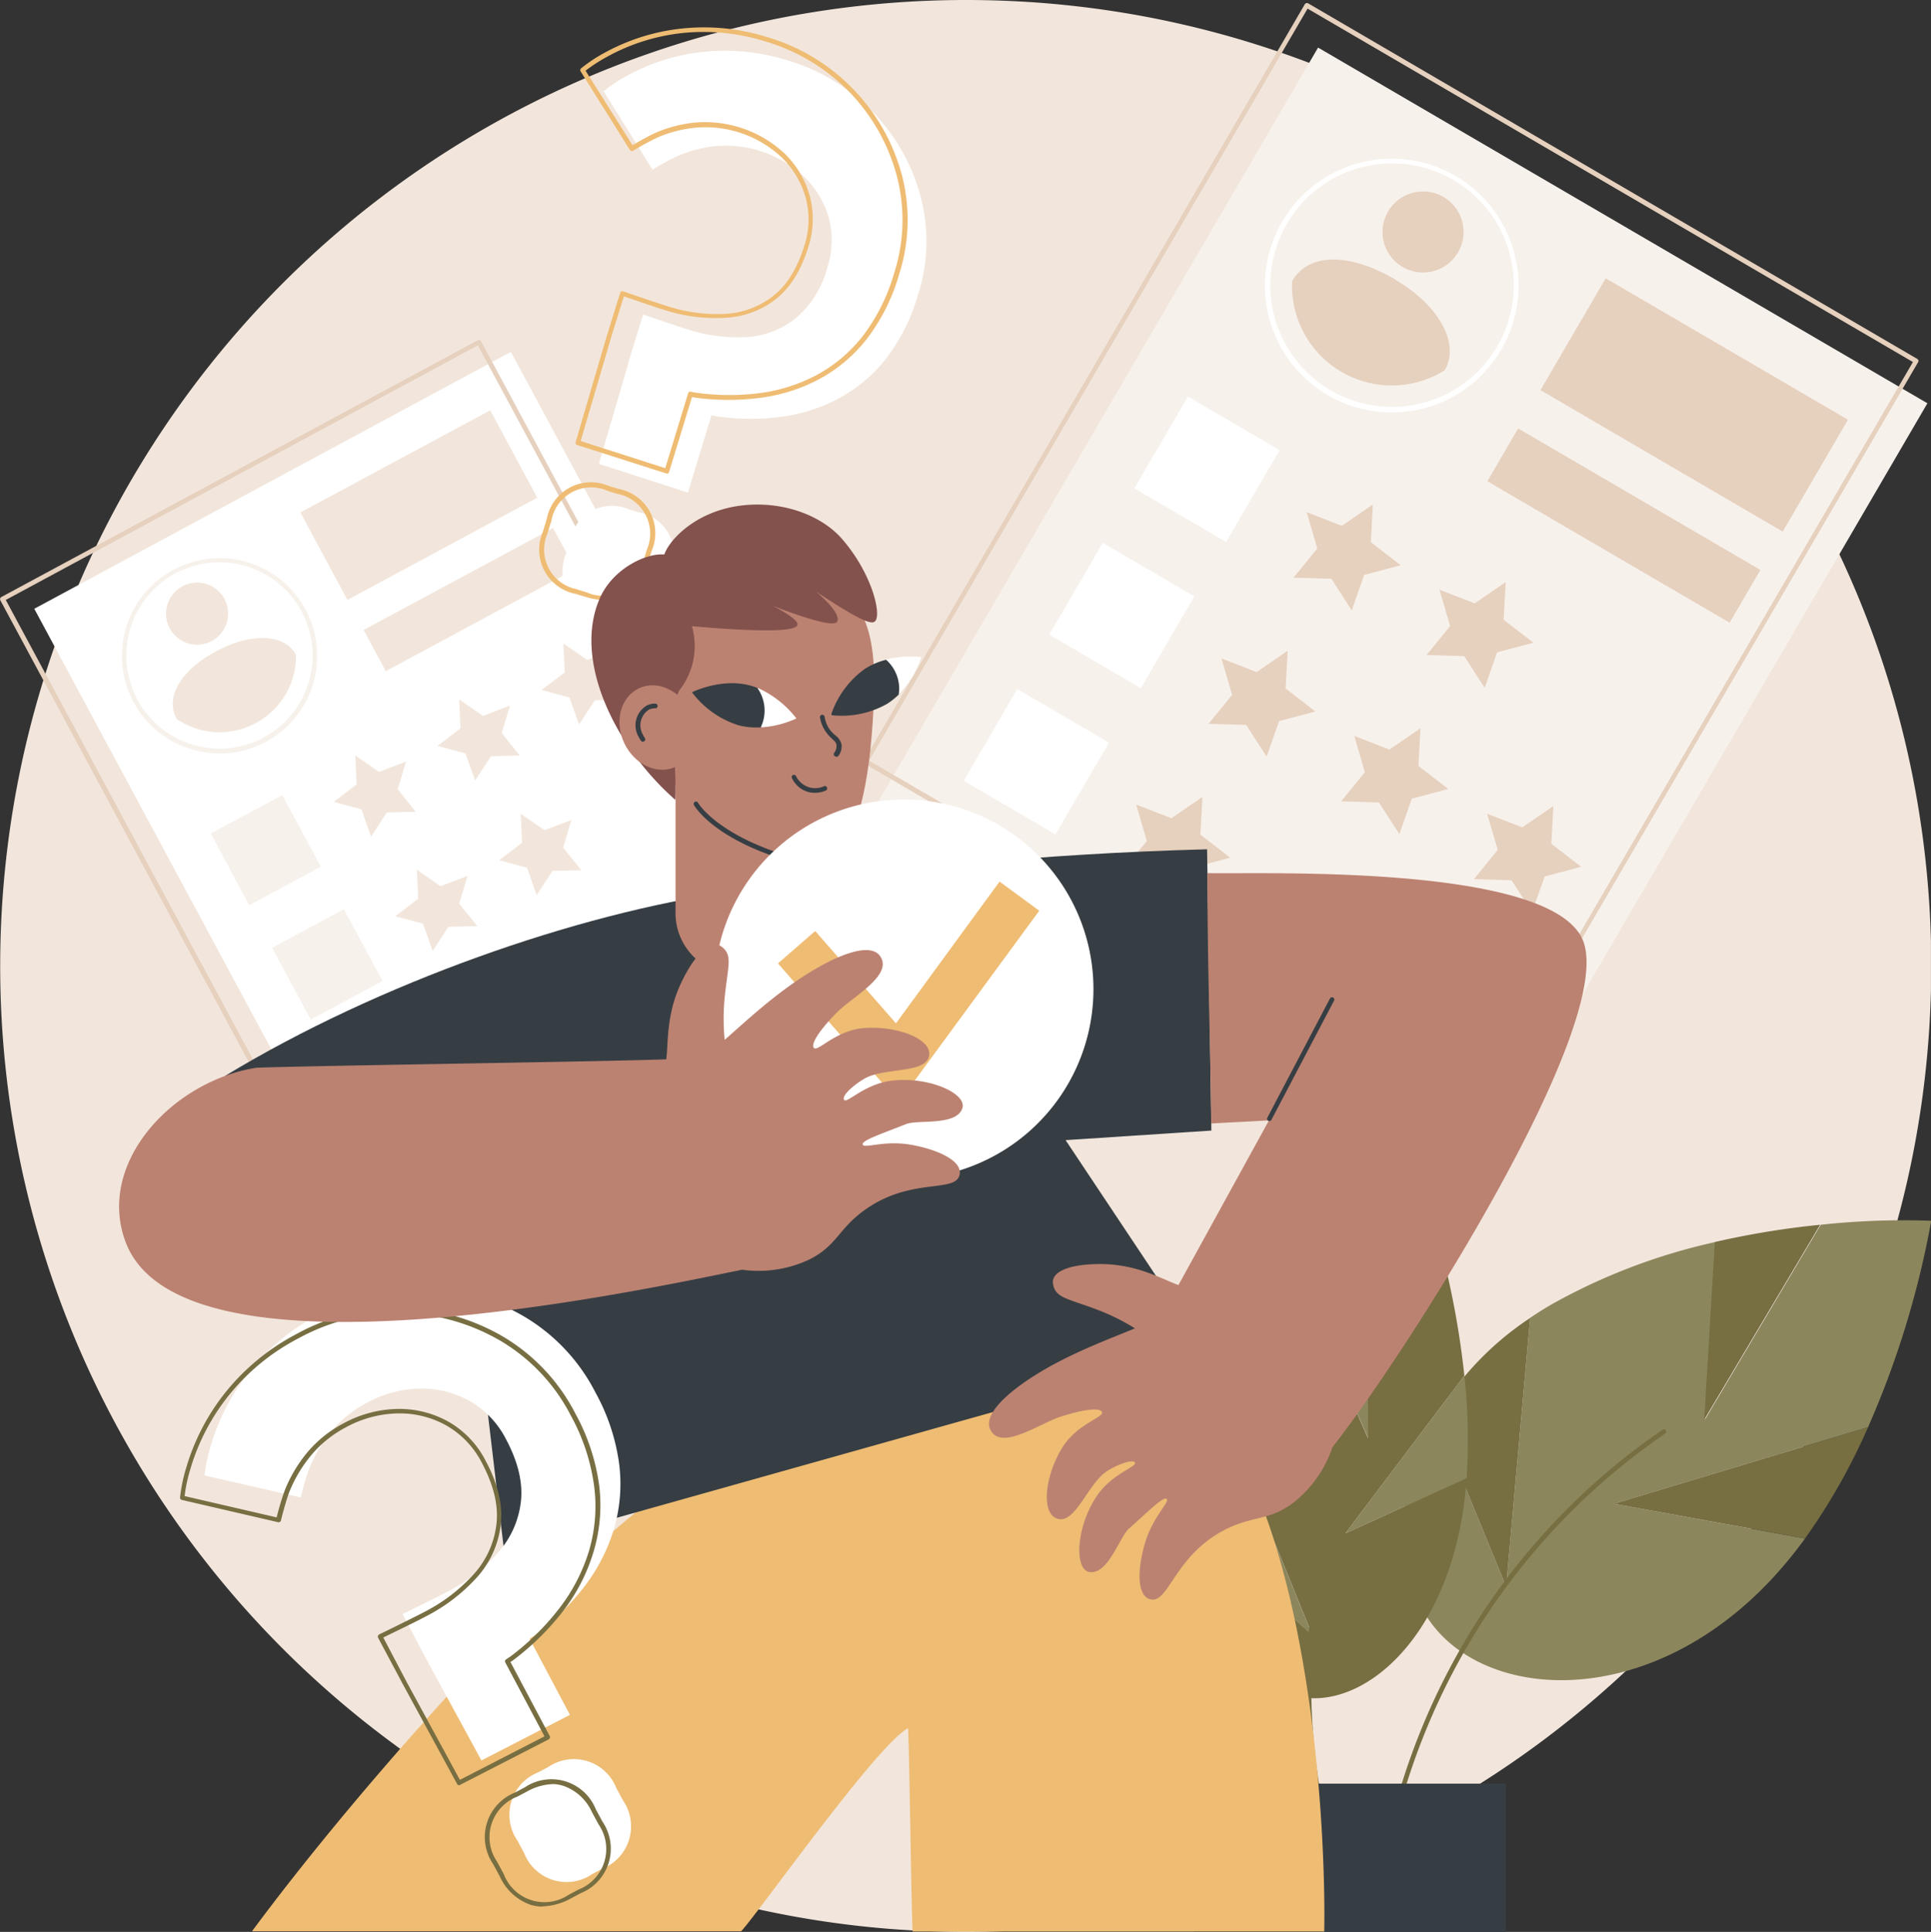<svg xmlns="http://www.w3.org/2000/svg" xmlns:xlink="http://www.w3.org/1999/xlink" viewBox="0 0 310.89 311"><rect x="0" y="0" width="310.89" height="311" fill="#333333" stroke="none"/><defs><style>.cls-1{fill:none;}.cls-2{clip-path:url(#clip-path);}.cls-3{fill:#f2e6dc;}.cls-4{fill:#8b865c;}.cls-5{fill:#776e42;}.cls-6{clip-path:url(#clip-path-2);}.cls-7{fill:#363e44;}.cls-8{fill:#f7f1eb;}.cls-9{fill:#e6d0be;}.cls-10{fill:#fff;}.cls-11{clip-path:url(#clip-path-3);}.cls-12{fill:#efbc73;}.cls-13{clip-path:url(#clip-path-4);}.cls-14{fill:#bc8271;}.cls-15{fill:#84524d;}</style><clipPath id="clip-path" transform="translate(-0.07)"><rect class="cls-1" width="310.95" height="311"/></clipPath><clipPath id="clip-path-2" transform="translate(-0.07)"><rect class="cls-1" x="192.29" y="285.84" width="50.67" height="25.16"/></clipPath><clipPath id="clip-path-3" transform="translate(-0.07)"><rect class="cls-1" y="53.84" width="129.62" height="138.67"/></clipPath><clipPath id="clip-path-4" transform="translate(-0.07)"><rect class="cls-1" x="40.29" y="207.17" width="173.33" height="103.83"/></clipPath></defs><title>Asset 3</title><g id="Layer_2" data-name="Layer 2"><g id="Layer_1-2" data-name="Layer 1"><g class="cls-2"><path class="cls-3" d="M311,155.5c0,85.88-69.57,155.5-155.4,155.5a155.5,155.5,0,0,1,0-311C241.38,0,311,69.62,311,155.5" transform="translate(-0.07)"/></g><path class="cls-4" d="M290.68,247.67l-30.77-5.59,40.91-12.32A147.66,147.66,0,0,0,311,196.52a124.61,124.61,0,0,0-17.79.64l-18.65,31.38,1.7-28.6A96.23,96.23,0,0,0,249.84,210c-1.18.69-2.32,1.41-3.42,2.15l-3.86,43.25L231.31,228c-7.24,12.49-6.71,26.09-.26,34,9.9,12.09,35.33,12.82,54.63-8.19a71.84,71.84,0,0,0,5-6.13" transform="translate(-0.07)"/><path class="cls-5" d="M293.16,197.16a135.51,135.51,0,0,0-17,2.78l-1.71,28.6,18.66-31.38" transform="translate(-0.07)"/><path class="cls-5" d="M246.42,212.17A48.84,48.84,0,0,0,231.31,228l11.25,27.4,3.86-43.25" transform="translate(-0.07)"/><path class="cls-5" d="M290.68,247.66a98.23,98.23,0,0,0,10.14-17.9l-40.91,12.32,30.77,5.58" transform="translate(-0.07)"/><path class="cls-5" d="M222.46,303.39h-.05a.38.38,0,0,1-.32-.43,109.2,109.2,0,0,1,17.65-44.8,107.62,107.62,0,0,1,28-28,.37.37,0,1,1,.42.62,107,107,0,0,0-27.8,27.81,108.36,108.36,0,0,0-17.53,44.5.38.38,0,0,1-.37.32" transform="translate(-0.07)"/><path class="cls-5" d="M236.2,237.94l-19.53,8.91,19.16-25.4a137.22,137.22,0,0,0-5.67-27,83.41,83.41,0,0,0-10,7.81l.15,29.27-8.88-20.34A76.52,76.52,0,0,0,199.84,229c-.44,1-.85,1.93-1.21,2.89l12.71,31.29-15.9-14.15c.17,11.57,5.17,20.68,11.58,23.42,9.83,4.2,24.64-5.83,28.44-28.25.35-2.07.59-4.17.74-6.29" transform="translate(-0.07)"/><path class="cls-4" d="M220.19,202.25a97.16,97.16,0,0,0-8.73,8.93l8.88,20.34-.15-29.27" transform="translate(-0.07)"/><path class="cls-4" d="M198.63,231.92a45.94,45.94,0,0,0-3.19,17.14l15.9,14.15-12.71-31.29" transform="translate(-0.07)"/><path class="cls-4" d="M236.2,237.94a95,95,0,0,0-.37-16.49l-19.16,25.4,19.53-8.91" transform="translate(-0.07)"/><path class="cls-5" d="M216.26,304.57a.37.37,0,0,1-.35-.25,103.19,103.19,0,0,1-5.36-38.08,100.64,100.64,0,0,1,6.35-30.83.38.38,0,1,1,.7.27,100,100,0,0,0-6.31,30.6,102.64,102.64,0,0,0,5.32,37.79.37.37,0,0,1-.23.48l-.12,0" transform="translate(-0.07)"/><g class="cls-6"><path class="cls-7" d="M242.52,311H192.31V287.13h50.21V311" transform="translate(-0.07)"/></g><path class="cls-8" d="M239.38,186.63l-98.1-57.26,71-121.71,98.1,57.26-71,121.71" transform="translate(-0.07)"/><path class="cls-9" d="M140,122.45l97.46,56.89L308.05,58.28,210.59,1.39Zm97.59,57.78a.45.45,0,0,1-.19,0l-98.1-57.27a.36.36,0,0,1-.13-.51L210.14.69a.34.34,0,0,1,.22-.17.37.37,0,0,1,.29,0l98.1,57.26a.38.38,0,0,1,.14.51l-71,121.72a.38.38,0,0,1-.22.17h-.1" transform="translate(-0.07)"/><path class="cls-10" d="M241.45,56.07ZM224.18,26.3a20.07,20.07,0,0,0-5,.65,19.6,19.6,0,1,0,5-.65Zm-.07,40.09a20.42,20.42,0,1,1,17.66-10.12,20.35,20.35,0,0,1-17.66,10.12" transform="translate(-0.07)"/><path class="cls-9" d="M224.71,45c-7.44-4.35-13.94-4.32-16.61.26A16.06,16.06,0,0,0,232.67,59.6c2.52-4.33-1-10.53-8-14.59" transform="translate(-0.07)"/><path class="cls-9" d="M234.81,40.63a6.52,6.52,0,1,1-2.35-8.92,6.51,6.51,0,0,1,2.35,8.92" transform="translate(-0.07)"/><path class="cls-9" d="M287.09,85.58l-39-22.78,10.5-18,39,22.77-10.5,18" transform="translate(-0.07)"/><path class="cls-9" d="M278.54,100.24l-39-22.77,4.95-8.5,39,22.78-4.95,8.49" transform="translate(-0.07)"/><path class="cls-10" d="M197.47,87.24,182.7,78.62l8.62-14.78,14.77,8.62-8.62,14.78" transform="translate(-0.07)"/><path class="cls-10" d="M183.74,110.79,169,102.16l8.62-14.77L192.36,96l-8.62,14.78" transform="translate(-0.07)"/><path class="cls-10" d="M170,134.32l-14.77-8.62,8.61-14.78,14.78,8.63L170,134.32" transform="translate(-0.07)"/><path class="cls-9" d="M212.15,88.28l-1.7-5.83,5.65,2.2,5-3.43-.33,6.06,4.8,3.71-5.87,1.56-2,5.71-3.28-5.1L208.32,93l3.83-4.7" transform="translate(-0.07)"/><path class="cls-9" d="M233.54,100.76l-1.71-5.82,5.66,2.19,5-3.43-.34,6.07,4.8,3.7L241.1,105l-2,5.71-3.29-5.09-6.06-.18,3.83-4.71" transform="translate(-0.07)"/><path class="cls-9" d="M198.43,111.82,196.72,106l5.66,2.19,5-3.42-.33,6.06,4.79,3.71L206,116.08l-2,5.72-3.29-5.1-6.06-.18,3.83-4.7" transform="translate(-0.07)"/><path class="cls-9" d="M219.81,124.3l-1.7-5.83,5.66,2.2,5-3.43-.34,6.06,4.8,3.71-5.86,1.56-2,5.71-3.29-5.1L216,129l3.83-4.71" transform="translate(-0.07)"/><path class="cls-9" d="M241.2,136.78,239.5,131l5.66,2.19,5-3.43-.33,6.07,4.8,3.7-5.86,1.56-2.05,5.71-3.28-5.09-6.06-.19,3.82-4.7" transform="translate(-0.07)"/><path class="cls-9" d="M184.7,135.35l-1.7-5.82,5.66,2.19,5-3.42-.33,6.06,4.8,3.71-5.86,1.55-2,5.71-3.29-5.09-6.06-.18,3.82-4.71" transform="translate(-0.07)"/><path class="cls-9" d="M206.09,147.84l-1.7-5.82L210,144.2l5-3.42-.33,6.06,4.8,3.71-5.86,1.55-2,5.72-3.29-5.1-6.06-.18,3.83-4.7" transform="translate(-0.07)"/><path class="cls-9" d="M227.48,160.32l-1.7-5.83,5.65,2.2,5-3.42-.34,6,4.81,3.71L235,164.59l-2,5.71-3.29-5.1-6.06-.17,3.83-4.71" transform="translate(-0.07)"/><path class="cls-10" d="M133.54,151.84,56.81,193.17,5.59,98,82.32,56.65l51.22,95.19" transform="translate(-0.07)"/><g class="cls-11"><path class="cls-9" d="M1,96.58l50.86,94.53,76.08-41L77,55.6ZM51.66,192l-.1,0a.38.38,0,0,1-.23-.18L.11,96.61a.37.37,0,0,1,0-.29.41.41,0,0,1,.19-.22L77,54.77a.38.38,0,0,1,.51.15l51.22,95.19a.37.37,0,0,1,0,.29.39.39,0,0,1-.18.22L51.84,192a.37.37,0,0,1-.18.05" transform="translate(-0.07)"/></g><path class="cls-8" d="M35.4,90.52a15,15,0,1,0,7.13,28.2,15,15,0,0,0-7.13-28.2Zm0,30.76a15.76,15.76,0,0,1-4.54-.68A15.58,15.58,0,0,1,21.56,113a15.72,15.72,0,1,1,13.88,8.3" transform="translate(-0.07)"/><path class="cls-3" d="M35,104.76c-5.82,3.14-8.41,7.41-6.48,11a12.31,12.31,0,0,0,19.21-10.35c-1.82-3.39-7.28-3.57-12.73-.63" transform="translate(-0.07)"/><path class="cls-3" d="M36.19,96.39a5,5,0,1,1-6.77-2,5,5,0,0,1,6.77,2" transform="translate(-0.07)"/><path class="cls-3" d="M86.53,80.14,56,96.58,48.43,82.49,79,66.05l7.58,14.09" transform="translate(-0.07)"/><path class="cls-3" d="M92.7,91.61,62.18,108.05l-3.58-6.64L89.12,85l3.58,6.64" transform="translate(-0.07)"/><path class="cls-8" d="M51.74,139.51l-11.55,6.22L34,134.17,45.52,128l6.22,11.56" transform="translate(-0.07)"/><path class="cls-8" d="M61.65,157.92l-11.56,6.22-6.21-11.56,11.55-6.22,6.22,11.56" transform="translate(-0.07)"/><path class="cls-8" d="M71.55,176.33,60,182.55,53.78,171l11.55-6.22,6.22,11.56" transform="translate(-0.07)"/><path class="cls-3" d="M58.29,130.3l-4.49-1.21,3.69-2.83-.22-4.65,3.82,2.65,4.35-1.67-1.33,4.47L67,130.68l-4.65.12-2.54,3.89-1.55-4.39" transform="translate(-0.07)"/><path class="cls-3" d="M75,121.29l-4.49-1.21,3.69-2.83L74,112.6l3.83,2.64,4.35-1.66L80.84,118l2.92,3.63-4.65.11-2.54,3.9L75,121.29" transform="translate(-0.07)"/><path class="cls-3" d="M91.74,112.28l-4.48-1.21L91,108.24l-.23-4.65,3.83,2.64,4.35-1.66L97.57,109l2.91,3.63-4.65.11-2.54,3.9-1.55-4.39" transform="translate(-0.07)"/><path class="cls-3" d="M68.2,148.71l-4.49-1.21,3.7-2.83L67.17,140,71,142.66,75.35,141,74,145.47l2.92,3.62-4.65.11-2.55,3.9-1.54-4.39" transform="translate(-0.07)"/><path class="cls-3" d="M84.93,139.7l-4.49-1.22,3.69-2.82L83.9,131l3.83,2.64L92.07,132l-1.33,4.47,2.93,3.62-4.65.11-2.55,3.9-1.54-4.39" transform="translate(-0.07)"/><path class="cls-3" d="M78.1,167.13l-4.49-1.22,3.7-2.83-.23-4.65,3.83,2.64,4.35-1.65-1.33,4.46,2.91,3.62-4.65.11-2.54,3.91-1.55-4.39" transform="translate(-0.07)"/><path class="cls-3" d="M94.83,158.11l-4.49-1.21,3.7-2.83-.24-4.65,3.84,2.64,4.34-1.65-1.33,4.45,2.92,3.63-4.65.11-2.54,3.91-1.55-4.4" transform="translate(-0.07)"/><path class="cls-3" d="M111.56,149.1l-4.49-1.21,3.7-2.83-.24-4.65,3.83,2.64,4.35-1.66-1.33,4.46,2.92,3.63-4.65.11-2.55,3.9-1.54-4.39" transform="translate(-0.07)"/><path class="cls-10" d="M96.27,98.64a6.88,6.88,0,0,1-5.06-9.51l.63-2.07A6.88,6.88,0,0,1,101.35,82l1.58.48A6.87,6.87,0,0,1,108,92l-.63,2.06a6.88,6.88,0,0,1-9.5,5.07Zm5-40.42c.65-2.11,2.35-7.59,2.35-7.59s5.1,1.77,7.2,2.41a26.59,26.59,0,0,0,9.45,1.23,14,14,0,0,0,7.87-3A16.11,16.11,0,0,0,133.29,43a14,14,0,0,0,.23-7.9,14.84,14.84,0,0,0-4-6.65,18.4,18.4,0,0,0-14-4.95,20.59,20.59,0,0,0-6.4,1.63,44.35,44.35,0,0,0-4,2.18L97.26,14.69a23.65,23.65,0,0,1,3.78-2.5,32.22,32.22,0,0,1,12.39-3.85,33.37,33.37,0,0,1,13.32,1.35,31.41,31.41,0,0,1,13.94,8.45,31,31,0,0,1,7.61,13.54,28.22,28.22,0,0,1-.44,15.8,31.06,31.06,0,0,1-5.1,10.2,24.1,24.1,0,0,1-7.61,6.43,27.14,27.14,0,0,1-9.4,3,38.71,38.71,0,0,1-10.41-.1c-.35-.08-.73-.15-.73-.16l-3.79,12.44L96.49,74.67l4.82-16.45" transform="translate(-0.07)"/><path class="cls-12" d="M93.56,71l13.62,4.37,3.68-12.08v0a.38.38,0,0,1,.47-.23h0l.23.06.43.08a39,39,0,0,0,10.28.1,27,27,0,0,0,9.27-2.92,23.81,23.81,0,0,0,7.49-6.35,30.67,30.67,0,0,0,5-10.07,27.93,27.93,0,0,0,.44-15.59A30.84,30.84,0,0,0,137,15a31.22,31.22,0,0,0-13.78-8.35,33.2,33.2,0,0,0-13.18-1.34A32.13,32.13,0,0,0,97.83,9.13a25.61,25.61,0,0,0-3.48,2.25l7.55,12c.7-.41,2.41-1.41,3.71-2a20.94,20.94,0,0,1,6.52-1.66,18.78,18.78,0,0,1,14.32,5.05,15.16,15.16,0,0,1,4,6.82,14.41,14.41,0,0,1-.22,8.11c-1.16,3.78-2.92,6.63-5.24,8.45a14.31,14.31,0,0,1-8.08,3A26.85,26.85,0,0,1,107.36,50c-1.76-.55-5.64-1.87-6.84-2.3-.4,1.27-1.7,5.45-2.24,7.23Zm13.87,5.21-.11,0L93,71.64a.39.39,0,0,1-.25-.47l4.82-16.45h0c.65-2.11,2.35-7.59,2.35-7.59a.39.39,0,0,1,.19-.23.37.37,0,0,1,.29,0s5.12,1.77,7.19,2.41a26,26,0,0,0,9.31,1.21,13.61,13.61,0,0,0,7.67-2.89c2.2-1.73,3.87-4.44,5-8.08a13.58,13.58,0,0,0,.22-7.69,14.48,14.48,0,0,0-3.84-6.49,17.94,17.94,0,0,0-13.72-4.83,20.36,20.36,0,0,0-6.29,1.59A43.88,43.88,0,0,0,102,24.27a.37.37,0,0,1-.51-.12L93.55,11.49a.37.37,0,0,1,.07-.48,24,24,0,0,1,3.85-2.55A33,33,0,0,1,110,4.58a33.78,33.78,0,0,1,13.48,1.36A31.68,31.68,0,0,1,145.28,28.2a28.75,28.75,0,0,1-.46,16,31.3,31.3,0,0,1-5.16,10.32,24.49,24.49,0,0,1-7.73,6.53,27.78,27.78,0,0,1-9.52,3A39.89,39.89,0,0,1,111.9,64l-.42-.08L107.79,76a.38.38,0,0,1-.19.22A.33.33,0,0,1,107.43,76.24ZM93,94.89l1.58.49a6.51,6.51,0,0,0,9-4.82l.63-2.07a6.51,6.51,0,0,0-4.81-9L97.85,79a6.5,6.5,0,0,0-9,4.81l-.63,2.06a6.5,6.5,0,0,0,4.81,9Zm4.43,1.7a10.62,10.62,0,0,1-3.07-.5l-1.58-.48a7.25,7.25,0,0,1-5.31-10l.63-2.07a7.25,7.25,0,0,1,10-5.31l1.58.48a7.25,7.25,0,0,1,5.3,10l-.63,2.07a8,8,0,0,1-3.71,5,6.65,6.65,0,0,1-3.19.76" transform="translate(-0.07)"/><g class="cls-13"><path class="cls-12" d="M181.47,207.78a124.54,124.54,0,0,1,18.93,28c11.71,23.8,13.11,62.43,12.87,75.15H147c-.24-5.43-.49-27.3-.73-32.73-5,2.64-24.12,29.79-26.88,32.7H40.64c15.63-21.14,42.89-52.15,62.08-67.68-1.39-7.58-2.77-13.12-4.16-20.7l82.91-14.78" transform="translate(-0.07)"/></g><path class="cls-7" d="M76.58,210.38l4.62,39.06,113.14-31.8-22.71-34.1L195.1,182c-.25-16.41-.43-28.86-.69-45.28-27.1.71-51.18,3.23-76.73,6.83C93,147.05,61,158.23,36.34,173.18L56.8,215.67l19.78-5.29" transform="translate(-0.07)"/><path class="cls-14" d="M194.46,140.55c6.95.25,54.21-1.71,60.27,10.41,6.36,12.73-28.31,67-40.13,82a19.18,19.18,0,0,1-6.25,8.91c-4.06,3.08-6.56,2-11.36,4.54-8.08,4.36-8.8,12.06-11.88,11-2.1-.73-1.88-5.23-.61-9.28s3.9-6.31,3.41-6.82-2.9,1.95-6.12,4.81c-1.49,1.33-3.35,7.51-6.38,6.93-2.42-.46-2.09-7.36,1.32-12.33,2.42-3.52,6.41-4.58,6.07-5.28-.26-.53-2.63.17-4.49,1.38-3.07,2-5,8.29-7.82,7.71s-2.33-6.59.52-11.36c2.4-4,6.91-5,6.48-5.88-.29-.61-2.41-.59-6.62.76-3.52,1.13-9.63,5.59-11.36,2.09-1.45-3,4.85-7.79,11.5-11.18,4.39-2.24,9.11-4,11.79-5.12a35,35,0,0,0-6.06-3c-4.8-1.83-6.76-1.86-7.13-4.16s3.62-3.31,8.29-3.18c5.55.17,9.45,2.5,11.9,3.37l14.58-26.52c-2.66.19-6.66.34-9.31.52-.12-12.62-.61-25.64-.61-40.29" transform="translate(-0.07)"/><path class="cls-7" d="M204.44,180.43a.33.33,0,0,1-.17,0,.36.36,0,0,1-.16-.5l10.08-19.19a.38.38,0,0,1,.5-.16.37.37,0,0,1,.16.51l-10.08,19.18a.38.38,0,0,1-.33.2" transform="translate(-0.07)"/><path class="cls-10" d="M95.45,301.67a7.33,7.33,0,0,1-11-3.37l-1.08-2a7.35,7.35,0,0,1,3.38-11l1.55-.82a7.34,7.34,0,0,1,11,3.37l1.08,2a7.35,7.35,0,0,1-3.38,11ZM68.83,267.33c-1.1-2.07-3.94-7.5-3.94-7.5s5.18-2.51,7.25-3.61A28,28,0,0,0,80.2,250a14.81,14.81,0,0,0,3.72-8.18q.56-4.59-2.36-10.09a14.82,14.82,0,0,0-5.78-6.14,15.83,15.83,0,0,0-8-2.06,18.47,18.47,0,0,0-8.66,2.3,18.7,18.7,0,0,0-5.65,4.53,22.1,22.1,0,0,0-3.62,6.06c-.68,1.79-1.37,4.64-1.37,4.64L33,237.51a25.43,25.43,0,0,1,1-4.74,34.66,34.66,0,0,1,6.46-12.25,35.72,35.72,0,0,1,11.08-9,33.73,33.73,0,0,1,16.9-4.13,33.16,33.16,0,0,1,15.94,4.5,30.1,30.1,0,0,1,11.56,12.28,32.75,32.75,0,0,1,3.82,11.54,25.67,25.67,0,0,1-.9,10.6A29.11,29.11,0,0,1,94,255.61a41.63,41.63,0,0,1-8,7.77c-.32.2-.66.44-.67.42l6.5,12.26L77.58,283.4l-8.75-16.07" transform="translate(-0.07)"/><path class="cls-5" d="M65.55,270.78l8.56,15.74,13.62-7L81.41,267.6v0a.37.37,0,0,1,.17-.49h0l.22-.15.39-.25A41.15,41.15,0,0,0,90.05,259a28.91,28.91,0,0,0,4.81-9.21,25.27,25.27,0,0,0,.88-10.44A32.42,32.42,0,0,0,92,227.93a29.78,29.78,0,0,0-11.41-12.12,33,33,0,0,0-15.77-4.45,33.3,33.3,0,0,0-16.71,4.09,35.21,35.21,0,0,0-11,8.93,34.45,34.45,0,0,0-6.39,12.11,25.2,25.2,0,0,0-.93,4.35l14.82,3.43a44.86,44.86,0,0,1,1.3-4.34,22.8,22.8,0,0,1,3.67-6.16,19.25,19.25,0,0,1,5.76-4.62,18.86,18.86,0,0,1,8.84-2.34h.06a16.18,16.18,0,0,1,8.11,2.1,15.24,15.24,0,0,1,5.93,6.29c2,3.72,2.78,7.19,2.4,10.32a15.33,15.33,0,0,1-3.8,8.38,28.8,28.8,0,0,1-8.17,6.27C67,261.1,63,263,61.78,263.61,62.43,264.84,64.61,269,65.55,270.78ZM74,287.39a.38.38,0,0,1-.33-.2l-8.74-16.06h0c-1.1-2.08-4-7.51-4-7.51a.41.41,0,0,1,0-.29.35.35,0,0,1,.19-.22s5.19-2.52,7.24-3.6a27.78,27.78,0,0,0,8-6.11,14.48,14.48,0,0,0,3.63-8c.36-3-.42-6.28-2.32-9.87a14.54,14.54,0,0,0-5.64-6,15.4,15.4,0,0,0-7.79-2,18.14,18.14,0,0,0-8.5,2.25,18.45,18.45,0,0,0-5.53,4.44,22.12,22.12,0,0,0-3.56,5.95c-.66,1.75-1.34,4.57-1.35,4.6a.37.37,0,0,1-.44.28l-15.51-3.59a.37.37,0,0,1-.29-.4,25.76,25.76,0,0,1,1-4.81,35.31,35.31,0,0,1,6.53-12.38,36.17,36.17,0,0,1,11.2-9.11,33.72,33.72,0,0,1,33.21.37,30.67,30.67,0,0,1,11.7,12.42,33.23,33.23,0,0,1,3.85,11.68A26.07,26.07,0,0,1,95.57,250a29.35,29.35,0,0,1-4.92,9.45,42.38,42.38,0,0,1-8,7.84l-.4.26,6.34,11.95a.39.39,0,0,1,0,.28.39.39,0,0,1-.19.23l-14.28,7.33A.35.35,0,0,1,74,287.39Zm15.17-.19a9.14,9.14,0,0,0-4.25,1.2l-1.56.82A7,7,0,0,0,80.1,299.7l1.08,2A7,7,0,0,0,91.66,305l1.56-.82a7,7,0,0,0,3.22-10.49l-1.08-2a7.9,7.9,0,0,0-4.46-4.16A6.16,6.16,0,0,0,89.13,287.2Zm-1.72,19.72a6.62,6.62,0,0,1-2-.3,8.55,8.55,0,0,1-4.9-4.53l-1.08-2A7.72,7.72,0,0,1,83,288.56l1.56-.83A7.7,7.7,0,0,1,96,291.27l1.08,2a7.72,7.72,0,0,1-3.53,11.5l-1.55.83-.18-.34.18.34a10.06,10.06,0,0,1-4.61,1.29" transform="translate(-0.07)"/><path class="cls-14" d="M129.86,147a9.85,9.85,0,0,1-9.85,9.86h-1.32a9.85,9.85,0,0,1-9.86-9.86V126.84a9.86,9.86,0,0,1,9.86-9.87H120a9.86,9.86,0,0,1,9.85,9.87V147" transform="translate(-0.07)"/><path class="cls-14" d="M121,90.19c1-.09,10.13-.84,15.65,5.44,4.11,4.66,4.61,10.65,3.91,20.83-.81,12-3,19-6.42,21.39-5.44,3.74-21.76-4.62-27.9-15.08-4.43-7.55-3.93-17.28.76-24.75s13.39-7.77,14-7.83" transform="translate(-0.07)"/><path class="cls-10" d="M142.73,106.2c0,.08.05.14,0,.22h0a19.55,19.55,0,0,0,.83,3.31,10.11,10.11,0,0,0,.71,1.15c.16.31.31.6.48.9a15.83,15.83,0,0,0,3.66-6,16.58,16.58,0,0,0-5.71.4" transform="translate(-0.07)"/><path class="cls-7" d="M133.9,115l.12.14a14.84,14.84,0,0,0,8.92-1.86,12.12,12.12,0,0,0,1.82-1.46,7.3,7.3,0,0,0,.08-.93,6.24,6.24,0,0,0-2.11-4.68,11.63,11.63,0,0,0-3.38,1.44A14.8,14.8,0,0,0,133.9,115" transform="translate(-0.07)"/><path class="cls-10" d="M121.73,113.71a5.29,5.29,0,0,0,.93,3.38,16.13,16.13,0,0,0,5.63-1.43,16.15,16.15,0,0,0-6.24-4.92,9.07,9.07,0,0,0-.32,3" transform="translate(-0.07)"/><path class="cls-7" d="M122,110.74a10.35,10.35,0,0,0-1.33-.43c-4.63-1.16-9.19,1.13-9.19,1.13a14.94,14.94,0,0,0,7.57,5.34,11.79,11.79,0,0,0,3.5.31,6.27,6.27,0,0,0-.55-6.35" transform="translate(-0.07)"/><path class="cls-15" d="M107,89.26c-3-.24-8.32,2.35-10.37,7.07-4.37,10,2.5,23.94,12.16,32.43.33-3.89-1.11-15.09.74-17.74a11.5,11.5,0,0,0,1.94-10.21c12.44,1.08,16.79.74,17-.23s-4-3.07-4-3.07,9.6,3.85,10.37,2.59c.24-.39.37-1.63-3.38-4.87,8.28,5.54,9.14,5.15,9.51,4.76,1.08-1.16-.62-7.89-5.42-13.33-2.72-3.07-7.44-5.22-12.73-5.42-9.43-.35-14.85,5.31-15.79,8" transform="translate(-0.07)"/><path class="cls-14" d="M111.24,114.6c1.65,3.48.59,7.44-2.35,8.83s-6.66-.3-8.31-3.79-.59-7.44,2.35-8.83,6.66.3,8.31,3.79" transform="translate(-0.07)"/><path class="cls-7" d="M103.56,119.4a.38.38,0,0,1-.3-.16,5.06,5.06,0,0,1-.4-.68,3.68,3.68,0,0,1,1.37-5,3,3,0,0,1,1.35-.29.37.37,0,0,1,.36.39.36.36,0,0,1-.38.36,2.27,2.27,0,0,0-1,.21,3,3,0,0,0-1,4,4,4,0,0,0,.33.57.37.37,0,0,1-.09.52.36.36,0,0,1-.22.07" transform="translate(-0.07)"/><path class="cls-7" d="M134.68,121.8a.31.31,0,0,1-.21-.07.38.38,0,0,1-.11-.52,1.78,1.78,0,0,0,.38-1.31c-.07-.39-.34-.63-.74-1a6.54,6.54,0,0,1-1-1.13,5.67,5.67,0,0,1-.91-2.26.37.37,0,0,1,.3-.44.38.38,0,0,1,.44.3,4.86,4.86,0,0,0,.78,2,5.4,5.4,0,0,0,.94,1,2.57,2.57,0,0,1,1,1.43,2.51,2.51,0,0,1-.48,1.86.37.37,0,0,1-.31.17" transform="translate(-0.07)"/><path class="cls-7" d="M131.26,127.63a4.09,4.09,0,0,1-1.28-.2,4.2,4.2,0,0,1-2.41-2.17.37.37,0,0,1,.17-.49.37.37,0,0,1,.5.18,3.48,3.48,0,0,0,2,1.76,3.42,3.42,0,0,0,2.48-.14.36.36,0,0,1,.49.19.38.38,0,0,1-.18.5,4.45,4.45,0,0,1-1.75.37" transform="translate(-0.07)"/><path class="cls-7" d="M127.91,138.83h-.11c-12.67-3.54-15.89-9-16-9.24a.37.37,0,0,1,.65-.37c0,.07,3.26,5.45,15.59,8.89a.37.37,0,0,1-.1.73" transform="translate(-0.07)"/><path class="cls-10" d="M176.1,160.18a30.53,30.53,0,1,1-29.59-31.46,30.53,30.53,0,0,1,29.59,31.46" transform="translate(-0.07)"/><path class="cls-12" d="M144.81,177.42l-19.49-22.33,6-5.21,13,14.86L161,141.92l6.39,4.69-22.6,30.81" transform="translate(-0.07)"/><path class="cls-14" d="M20.29,199.94c8.85,23.57,80.53,8.3,99.26,4.46a19.2,19.2,0,0,0,10.75-1.61c4.57-2.25,4.7-5,9.15-8.12,7.51-5.28,14.71-2.48,15.14-5.71.3-2.21-3.83-4-8-4.7s-7.38.66-7.62,0,3-1.72,7-3.31c1.86-.75,8.21.36,9.06-2.61.67-2.37-5.64-5.16-11.61-4.34-4.23.58-7,3.68-7.44,3.06s1.33-2.27,3.24-3.4c3.16-1.85,9.67-.8,10.4-3.54s-4.85-5-10.39-4.63c-4.67.35-7.57,4-8.15,3.18-.41-.55.55-2.43,3.64-5.59,2.58-2.64,9.31-6.11,7-9.23-2-2.62-9.13.86-15.13,5.28-4,2.93-7.65,6.36-9.85,8.26a35,35,0,0,1,0-6.78c.51-5.12,1.36-6.88-.53-8.24s-4.58,1.76-6.54,6c-2.35,5-2,9.58-2.33,12.16-10.08.38-55.87,1-65.95,1.35C27.82,174,15.53,187.25,20.29,199.94" transform="translate(-0.07)"/></g></g></svg>